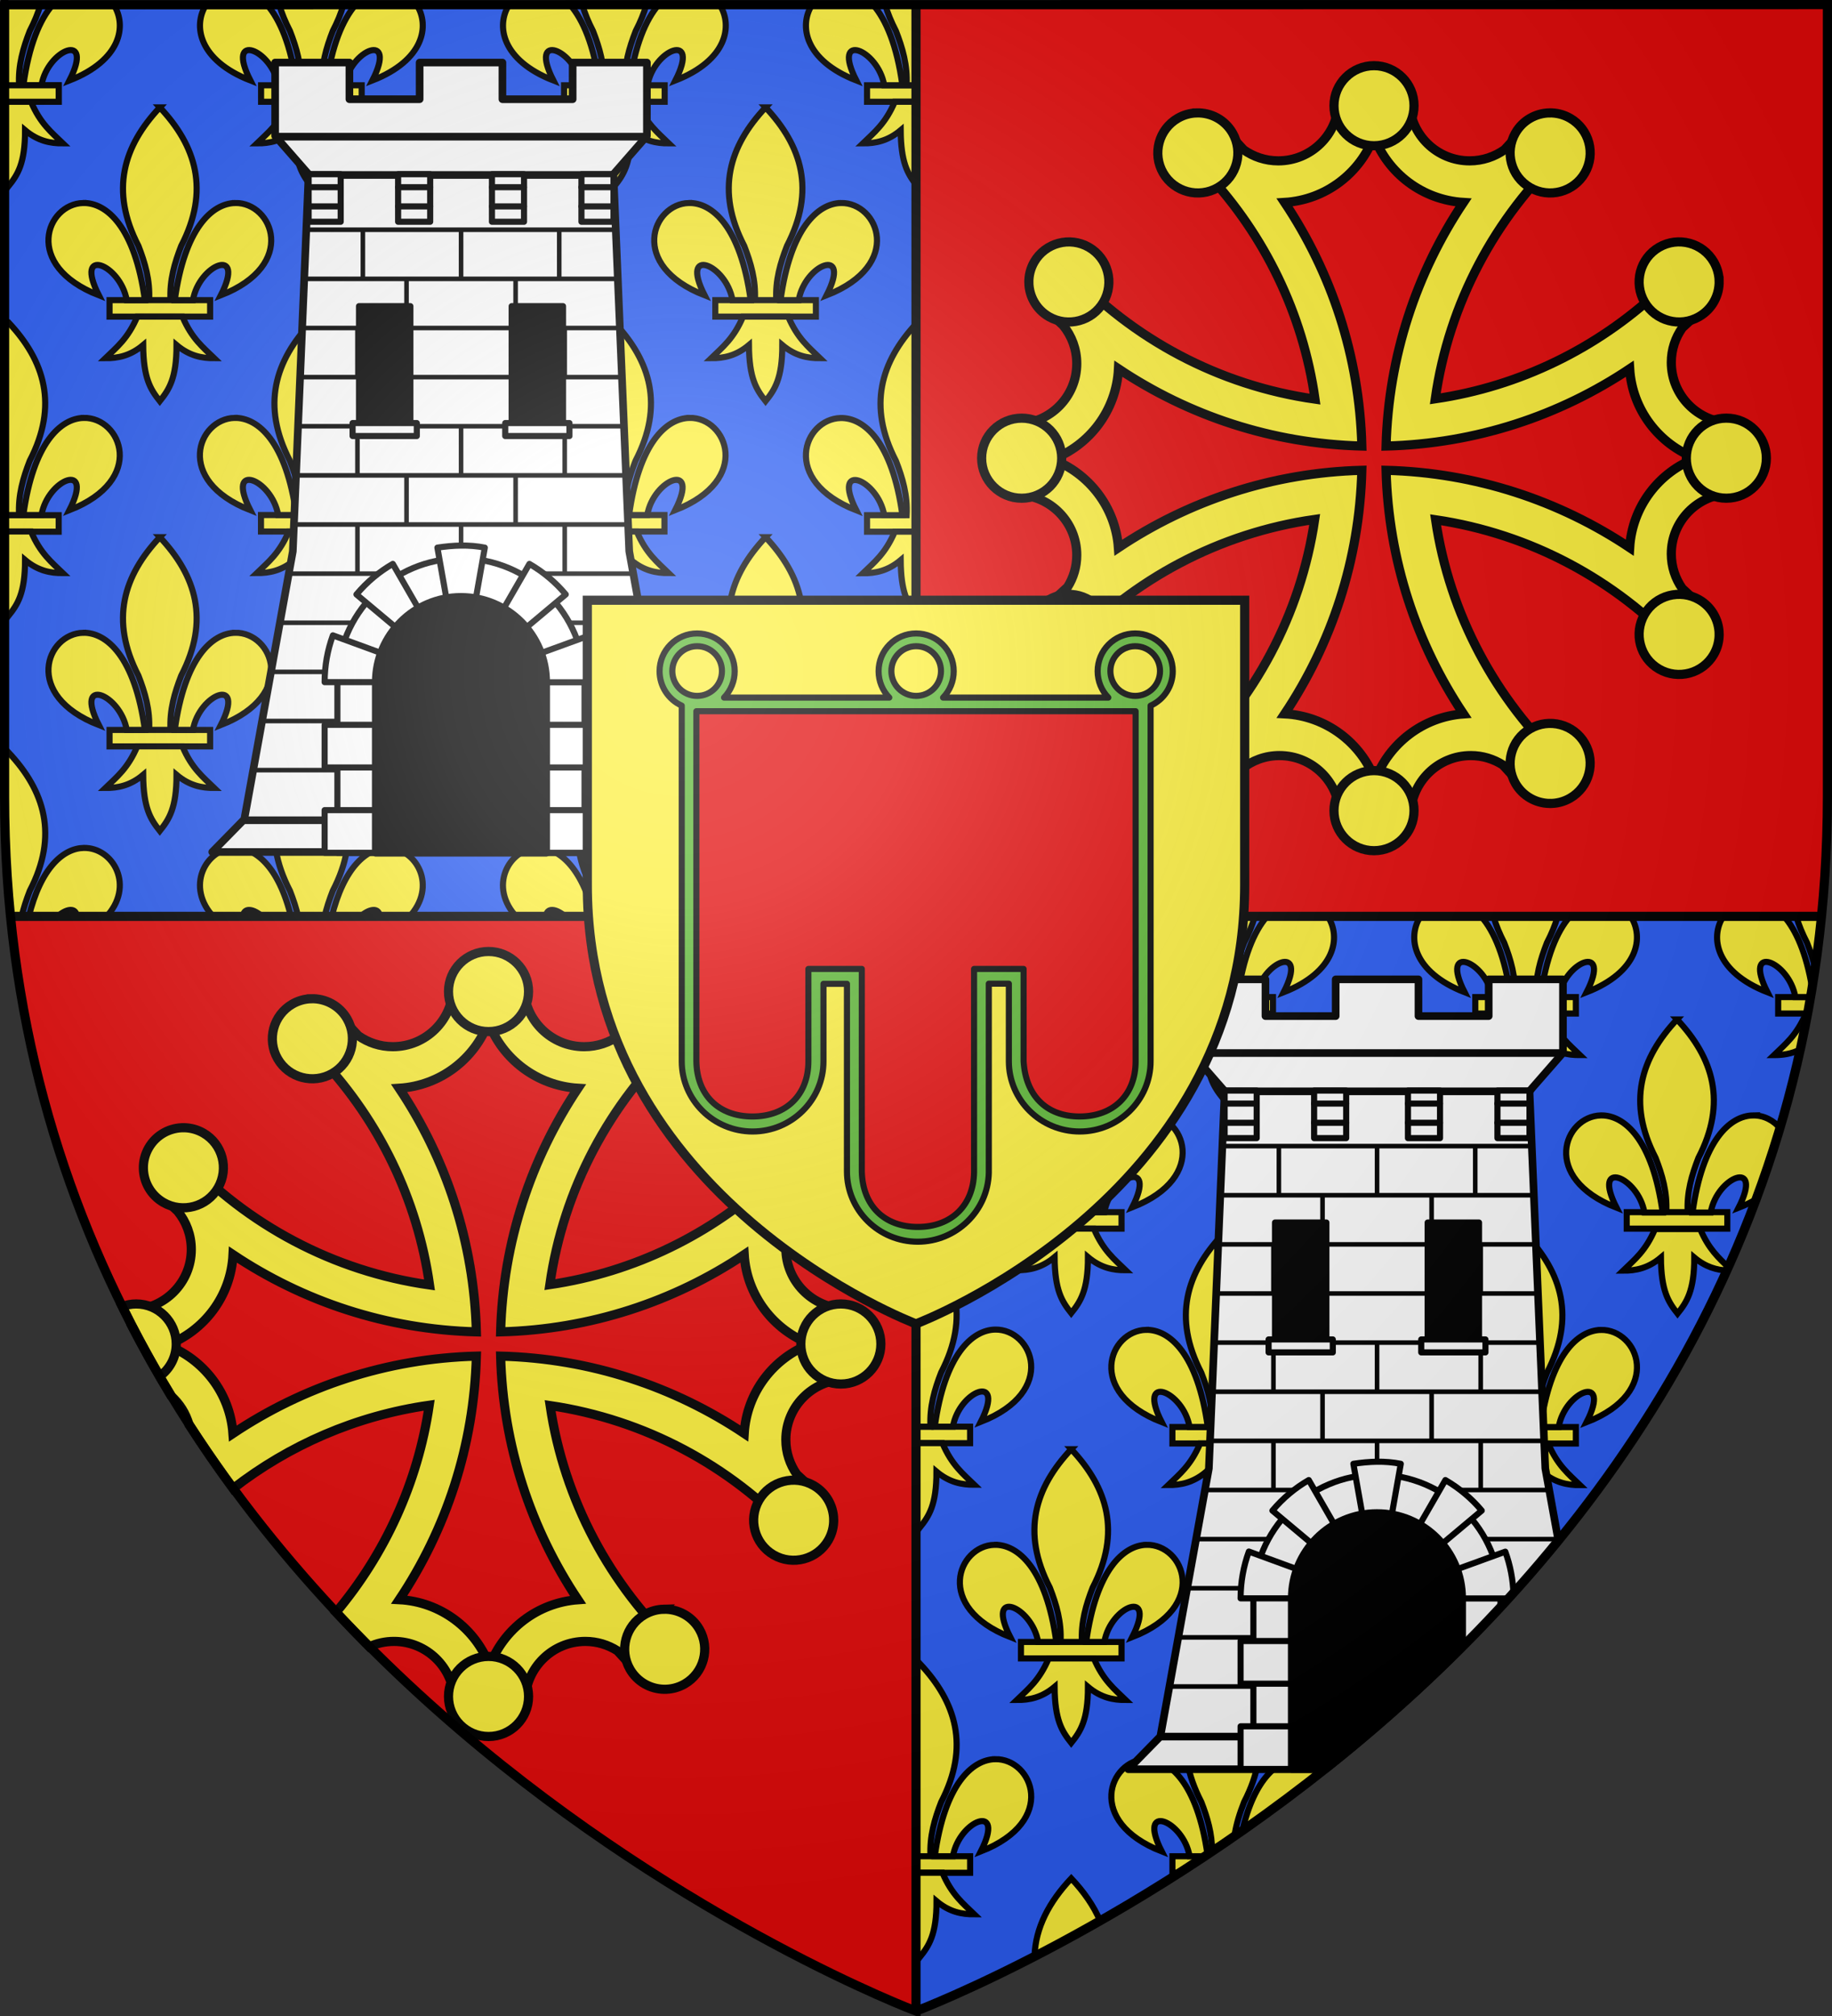 <svg height="660" width="600" xmlns="http://www.w3.org/2000/svg" xmlns:xlink="http://www.w3.org/1999/xlink"><rect width="100%" height="100%" fill="#333333" stroke="none"/><radialGradient id="a" cx="221.445" cy="226.331" gradientTransform="matrix(1.353 0 0 1.349 -77.629 -85.747)" gradientUnits="userSpaceOnUse" r="300"><stop offset="0" stop-color="#fff" stop-opacity=".314"/><stop offset=".19" stop-color="#fff" stop-opacity=".251"/><stop offset=".6" stop-color="#6b6b6b" stop-opacity=".125"/><stop offset="1" stop-opacity=".125"/></radialGradient><path d="m300 300.136 0 358.364s-270.993-101.918-296.563-358.364z" fill="#e20909" fill-rule="evenodd"/><path d="m598.5 1.5v259.246c0 13.518-.669 26.64-1.937 39.39h-296.563v-298.636z" fill="#e20909" fill-rule="evenodd"/><path d="m449.987 32.737c-3.914 0-7.758.218-11.574.593-.237 10.707-9.008 19.333-19.771 19.333-4.215-0-8.112-1.353-11.316-3.609-1.819-2.023-3.694-4.003-5.619-5.929-4.522 2.048-8.9 4.376-13.095 6.96 1.494 1.396 2.953 2.82 4.382 4.279.771.922 1.61 1.77 2.475 2.604.056.054.098.127.155.18 18.461 19.926 31.062 45.327 35.057 73.518-31.621-4.479-59.752-19.789-80.554-42.044-2.582 4.191-4.938 8.551-6.986 13.069 1.65 1.649 3.331 3.273 5.052 4.846 2.785 3.407 4.459 7.767 4.46 12.502-0 10.781-8.654 19.537-19.384 19.746-.351 3.69-.516 7.432-.516 11.213 0 4.037.194 8.029.593 11.961 10.695.25 19.307 9.017 19.307 19.772-0 3.846-1.108 7.434-3.016 10.466-2.222 1.979-4.388 4.011-6.496 6.109 2.118 4.674 4.554 9.184 7.243 13.508 20.756-22.084 48.741-37.281 80.193-41.76-4.611 31.339-19.86 59.215-41.965 79.86 4.201 2.588 8.591 4.909 13.121 6.96 1.681-1.673 3.325-3.376 4.923-5.13 3.392-2.736 7.684-4.382 12.373-4.382 10.772 0 19.523 8.64 19.745 19.359 3.698.352 7.423.541 11.213.541 4.037 0 8.029-.22 11.961-.619 0-0.0.026 0.0.026 0 .264-10.682 9-19.282 19.745-19.282 3.86 0 7.452 1.147 10.491 3.068 1.967 2.208 3.996 4.356 6.083 6.444 4.682-2.121 9.203-4.55 13.533-7.244-21.914-20.596-37.048-48.32-41.656-79.473 31.144 4.611 58.881 19.723 79.471 41.631 2.69-4.328 5.1-8.855 7.218-13.533-1.916-1.918-3.885-3.779-5.903-5.594-2.249-3.209-3.583-7.109-3.583-11.316 0-10.754 8.612-19.496 19.307-19.746.375-3.816.567-7.686.567-11.6 0-3.905-.194-7.767-.567-11.574-10.695-.25-19.307-9.017-19.307-19.772 0-4.228 1.34-8.133 3.609-11.342 2.005-1.804 3.972-3.662 5.877-5.568-2.051-4.53-4.372-8.92-6.96-13.121-1.457 1.563-2.955 3.096-4.485 4.588-.906.774-1.785 1.584-2.604 2.449-19.738 18.27-44.871 30.798-72.743 34.903 4.482-31.452 19.694-59.446 41.785-80.195-4.329-2.694-8.852-5.122-13.533-7.244-1.905 1.911-3.761 3.871-5.568 5.877-3.226 2.289-7.171 3.66-11.419 3.66-10.763-0-19.509-8.626-19.745-19.333-3.816-.375-7.686-.593-11.6-.593zm0 11.884c4.525 12.087 15.853 20.836 29.309 21.653-15.335 22.946-24.577 50.29-25.339 79.756 29.464-.757 56.838-9.963 79.78-25.288.833 13.435 9.608 24.729 21.679 29.258-12.083 4.523-20.856 15.834-21.679 29.284-22.943-15.325-50.316-24.556-79.78-25.314.762 29.459 10.011 56.814 25.339 79.756-13.286.957-24.431 9.709-28.922 21.679-4.562-12.187-16.017-21.013-29.618-21.705 15.308-22.935 24.5-50.282 25.262-79.731-29.459.762-56.788 10.011-79.729 25.34-.957-13.287-9.709-24.431-21.679-28.923 12.192-4.564 21.02-16.035 21.704-29.644 22.935 15.316 50.257 24.526 79.703 25.288-.762-29.468-9.96-56.811-25.287-79.756 13.441-.827 24.727-9.578 29.257-21.653z" fill="#fcef3c" fill-rule="evenodd" stroke="#000" stroke-width="3"/><path id="b" d="m450 21.5c-7.236 0-13.109 5.873-13.109 13.109 0 7.237 5.873 13.109 13.109 13.109s13.109-5.873 13.109-13.109c0-7.237-5.873-13.109-13.109-13.109zm-58.051 15.462c-2.113.055-4.239.622-6.198 1.752-6.267 3.618-8.421 11.645-4.802 17.912 3.618 6.267 11.645 8.405 17.912 4.786 6.267-3.618 8.421-11.629 4.802-17.896-2.488-4.309-7.065-6.675-11.714-6.555zm115.469 0c-4.427.1-8.707 2.442-11.081 6.555-3.618 6.267-1.464 14.277 4.802 17.896 6.267 3.618 14.294 1.481 17.912-4.786 3.618-6.267 1.464-14.294-4.802-17.912-2.154-1.244-4.512-1.805-6.83-1.752z" fill="#fcef3c" fill-rule="evenodd" stroke="#000" stroke-width="3"/><use height="660" transform="matrix(1 0 0 -1 -0 300)" width="600" xlink:href="#b"/><use height="660" transform="matrix(0 -1 1 0 300 600.004)" width="600" xlink:href="#b"/><use height="660" transform="matrix(0 1 -1 0 600 -300.004)" width="600" xlink:href="#b"/><g fill="#fcef3c" stroke="#000" stroke-width="3"><path d="m159.986 322.736c-3.914 0-7.757.219-11.572.594-.237 10.707-9.008 19.334-19.771 19.334-4.215-0-8.113-1.353-11.316-3.609-1.819-2.023-3.694-4.004-5.619-5.93-4.522 2.048-8.901 4.377-13.096 6.961 1.494 1.396 2.954 2.821 4.383 4.279.771.922 1.61 1.77 2.475 2.604.056.054.098.126.154.18 18.461 19.926 31.062 45.326 35.057 73.518-31.621-4.479-59.751-19.788-80.553-42.043-2.582 4.191-4.939 8.552-6.986 13.07 1.65 1.649 3.331 3.273 5.053 4.846 2.785 3.407 4.459 7.767 4.459 12.502-0 10.781-8.654 19.537-19.385 19.746-.152 1.597-.262 3.206-.346 4.822 4.14 8.03 8.52 15.82 13.1 23.379 2.78 2.481 4.852 5.728 5.885 9.414 4.636 7.195 9.452 14.168 14.416 20.922 18.289-14.192 40.26-23.853 64.254-27.27-3.766 25.594-14.629 48.877-30.525 67.799 3.593 3.843 7.217 7.604 10.869 11.264 2.473-1.123 5.215-1.754 8.109-1.754 10.772 0 19.522 8.64 19.744 19.359 3.698.352 7.423.541 11.213.541 4.037 0 8.029-.22 11.961-.619 0-0.0.025 0.0.025 0 .264-10.682 9.001-19.281 19.746-19.281 3.86 0 7.453 1.145 10.492 3.066 1.967 2.208 3.994 4.357 6.082 6.445 4.682-2.121 9.203-4.55 13.533-7.244-21.914-20.596-37.048-48.32-41.656-79.473 31.144 4.611 58.882 19.723 79.473 41.631 2.69-4.328 5.099-8.854 7.217-13.533-1.916-1.918-3.884-3.779-5.902-5.594-2.249-3.209-3.584-7.109-3.584-11.316 0-10.754 8.612-19.496 19.307-19.746.375-3.816.568-7.686.568-11.6 0-3.905-.195-7.767-.568-11.574-10.695-.25-19.307-9.017-19.307-19.771 0-4.228 1.34-8.132 3.609-11.342 2.005-1.804 3.972-3.662 5.877-5.568-2.051-4.53-4.371-8.92-6.959-13.121-1.457 1.563-2.956 3.095-4.486 4.588-.906.774-1.785 1.585-2.604 2.449-19.738 18.27-44.87 30.799-72.742 34.904 4.482-31.452 19.693-59.447 41.783-80.195-4.329-2.694-8.852-5.123-13.533-7.244-1.905 1.911-3.76 3.871-5.566 5.877-3.226 2.289-7.172 3.662-11.42 3.662-10.763-0-19.51-8.627-19.746-19.334-3.816-.375-7.686-.594-11.6-.594zm0 11.885c4.525 12.087 15.853 20.835 29.309 21.652-15.335 22.946-24.576 50.29-25.338 79.756 29.464-.757 56.836-9.962 79.779-25.287.833 13.435 9.609 24.729 21.68 29.258-12.083 4.523-20.857 15.834-21.68 29.283-22.943-15.325-50.315-24.555-79.779-25.312.762 29.459 10.01 56.814 25.338 79.756-13.286.957-24.431 9.709-28.922 21.68-4.562-12.187-16.016-21.013-29.617-21.705 15.308-22.935 24.5-50.282 25.262-79.73-29.459.762-56.787 10.009-79.729 25.338-.957-13.287-9.71-24.431-21.68-28.922 12.192-4.564 21.02-16.035 21.705-29.645 22.935 15.316 50.257 24.525 79.703 25.287-.762-29.468-9.96-56.811-25.287-79.756 13.441-.827 24.725-9.577 29.256-21.652z" fill-rule="evenodd"/><path d="m217.342 526.832c-2.114.056-4.245.625-6.203 1.756-6.267 3.618-8.419 11.627-4.801 17.895 2.374 4.113 6.653 6.455 11.08 6.555 2.319.052 4.676-.508 6.83-1.752 6.267-3.618 8.421-11.645 4.803-17.912-2.488-4.309-7.058-6.665-11.709-6.541zm-57.342 15.449c-7.236 0-13.109 5.873-13.109 13.109 0 7.237 5.873 13.109 13.109 13.109 7.236 0 13.109-5.873 13.109-13.109-0-7.237-5.873-13.109-13.109-13.109z" fill-rule="evenodd"/><path d="m60.424 369.197c-4.651-.119-9.221 2.244-11.709 6.553-1.244 2.154-1.806 4.513-1.754 6.832.1 4.427 2.442 8.706 6.555 11.08 6.267 3.618 14.278 1.464 17.896-4.803 3.618-6.267 1.48-14.294-4.787-17.912-1.958-1.131-4.087-1.696-6.201-1.75zm-15.814 57.693c-1.611 0-3.148.305-4.574.838 3.876 7.84 7.979 15.458 12.279 22.859 3.27-2.385 5.404-6.234 5.404-10.588 0-7.236-5.873-13.109-13.109-13.109z"/><path d="m159.999 311.501c-7.236 0-13.109 5.873-13.109 13.109s5.873 13.109 13.109 13.109 13.109-5.873 13.109-13.109-5.873-13.109-13.109-13.109zm-58.051 15.462c-2.113.054-4.239.622-6.198 1.752-6.267 3.618-8.421 11.645-4.802 17.912 3.618 6.267 11.645 8.405 17.912 4.786 6.267-3.618 8.421-11.629 4.802-17.896-2.488-4.309-7.065-6.675-11.714-6.555zm115.469 0c-4.427.1-8.707 2.442-11.081 6.555-3.618 6.267-1.464 14.277 4.802 17.896 6.267 3.618 14.294 1.481 17.912-4.786s1.464-14.294-4.802-17.912c-2.154-1.244-4.512-1.805-6.83-1.752z" fill-rule="evenodd"/><use height="660" transform="matrix(0 1 -1 0 309.999 -10.004)" width="600" xlink:href="#b"/></g><path d="m1.5 1.5v259.246c0 13.518.669 26.64 1.938 39.39h296.562v-298.636z" fill="#2b5df2" fill-rule="evenodd"/><g stroke-width="1.197" transform="matrix(.835 0 0 .836 -54.627 -180.976)"><path d="m1.5 1.555v31.68h17.715v-5.406h-12.969c-.348-6.527 1.343-12.234 3.496-17.76 1.522-2.936 2.675-5.762 3.496-8.514zm83.979 26.283v5.395h32.938v-5.395zm99.197 0v5.395h32.939v-5.395zm99.197 0v5.395h16.127v-5.395zm-282.373 140.648v5.406h17.715v-5.406z" fill="#fcef3c" stroke="#000" stroke-width="2" transform="matrix(1.198 0 0 1.197 65.422 216.556)"/><path d="m17.18 1.555c-4.137 4.823-7.729 13.15-9.525 26.273h5.924c2.031-11.823 17.457-17.837 9.158-1.566 16.974-6.63 18.814-17.964 14.535-24.707zm50.256 0c-4.282 6.742-2.444 18.075 14.535 24.707-8.299-16.271 7.102-10.257 9.133 1.566h5.949c-1.798-13.139-5.406-21.453-9.551-26.273zm24.006 0c.821 2.752 1.974 5.578 3.496 8.514 2.153 5.526 3.846 11.233 3.498 17.76h7.02c-.348-6.527 1.343-12.234 3.496-17.76 1.522-2.936 2.676-5.762 3.496-8.514zm24.92 0c-4.137 4.823-7.727 13.15-9.523 26.273h5.949c2.031-11.823 17.432-17.837 9.133-1.566 16.974-6.63 18.812-17.964 14.533-24.707zm50.283 0c-4.282 6.742-2.446 18.075 14.533 24.707-8.299-16.271 7.077-10.257 9.107 1.566h5.975c-1.798-13.139-5.404-21.453-9.549-26.273zm24.006 0c.821 2.752 1.974 5.578 3.496 8.514 2.153 5.526 3.846 11.233 3.498 17.76h6.992c-.348-6.527 1.343-12.234 3.496-17.76 1.522-2.936 2.675-5.762 3.496-8.514zm24.92 0c-4.137 4.823-7.729 13.15-9.525 26.273h5.951c2.031-11.823 17.432-17.837 9.133-1.566 16.974-6.63 18.812-17.964 14.533-24.707zm50.256 0c-4.282 6.742-2.444 18.075 14.535 24.707-8.299-16.271 7.102-10.257 9.133 1.566h5.949c-1.797-13.127-5.385-21.451-9.525-26.273zm24.006 0c.82 2.752 1.976 5.578 3.498 8.514 2.153 5.526 3.844 11.233 3.496 17.76h3.174v-26.273zm-195.281 31.672c-3.039 7.181-6.795 10.089-10.441 13.617 4.088.019 8.161-.767 12.383-4.312.072 10.938 2.399 14.49 5.443 18.354 3.001-3.748 5.489-7.403 5.477-18.354 4.222 3.545 8.287 4.331 12.375 4.312-3.646-3.528-7.393-6.438-10.432-13.617zm99.199 0c-3.039 7.181-6.797 10.089-10.443 13.617 4.088.019 8.162-.767 12.385-4.312.072 10.938 2.399 14.49 5.443 18.354 3.001-3.748 5.487-7.403 5.475-18.354 4.222 3.545 8.286 4.331 12.373 4.312-3.646-3.528-7.391-6.438-10.43-13.617zm99.197 0c-3.039 7.181-6.795 10.089-10.441 13.617 4.088.019 8.161-.767 12.383-4.312.069 10.528 2.235 14.212 5.111 17.918v-27.223zm-291.447.008v25.965c.405.567.811 1.135 1.25 1.691 3.001-3.748 5.466-7.409 5.453-18.359 4.222 3.545 8.307 4.327 12.395 4.309-3.646-3.528-7.399-6.426-10.438-13.605z" fill="#fcef3c" stroke="#000" stroke-width="2" transform="matrix(1.198 0 0 1.197 65.422 216.556)"/><g id="c" stroke-width="1.197"><path d="m108.39 334.017v6.455h39.447v-6.455zm19.719-75.478c-14.21 15.086-19.679 32.462-8.387 54.227 2.579 6.612 4.611 13.44 4.193 21.25h8.387c-.417-7.81 1.616-14.638 4.195-21.25 11.292-21.765 5.821-39.141-8.389-54.227z" fill="#fcef3c" stroke="#000" stroke-width="2.394"/><path d="m98.001 295.978c-14.329.344-23.883 24.407 6.189 36.143-9.939-19.47 8.498-12.253 10.93 1.895h7.129c-3.936-28.736-15.068-38.257-24.248-38.037zm59.668 0c-9.07.17-19.832 9.876-23.689 38.037h7.117c2.432-14.148 20.881-21.364 10.941-1.895 30.458-11.886 20.262-36.417 5.631-36.143zm-38.414 44.488c-3.639 8.592-8.137 12.071-12.504 16.293 4.895.022 9.773-.918 14.83-5.16.086 13.089 2.874 17.338 6.52 21.961 3.594-4.485 6.574-8.858 6.559-21.961 5.057 4.242 9.923 5.183 14.818 5.16-4.367-4.222-8.855-7.702-12.494-16.293z" fill="#fcef3c" stroke="#000" stroke-width="2.394"/></g><path d="m68.714 342.699c-.518.55-1.005 1.1-1.5 1.656v73.812h5.688c-.417-7.81 1.609-14.638 4.188-21.25 11.292-21.765 5.835-39.133-8.375-54.219z" fill="#fcef3c" stroke="#000" stroke-width="2.394"/><path d="m98.269 380.128c-9.07.17-19.83 9.876-23.688 38.037h7.115c2.432-14.148 20.882-21.364 10.943-1.895 30.458-11.886 20.26-36.417 5.629-36.143zm-31.055 44.477v31.094c.485.679.974 1.333 1.5 2 3.594-4.485 6.546-8.834 6.531-21.938 5.057 4.242 9.949 5.179 14.844 5.156-4.367-4.222-8.861-7.722-12.5-16.312z" fill="#fcef3c" stroke="#000" stroke-width="2.394"/><use id="d" height="100%" stroke-width="1.197" transform="translate(118.801)" width="100%" xlink:href="#c"/><use height="100%" stroke-width="1.197" transform="translate(118.799)" width="100%" xlink:href="#d"/><g id="e" stroke-width="1.197" transform="translate(59.4 84.15)"><path d="m108.39 334.017v6.455h39.447v-6.455zm19.719-75.478c-14.21 15.086-19.679 32.462-8.387 54.227 2.579 6.612 4.611 13.44 4.193 21.25h8.387c-.417-7.81 1.616-14.638 4.195-21.25 11.292-21.765 5.821-39.141-8.389-54.227z" fill="#fcef3c" stroke="#000" stroke-width="2.394"/><path d="m98.001 295.978c-14.329.344-23.883 24.407 6.189 36.143-9.939-19.47 8.498-12.253 10.93 1.895h7.129c-3.936-28.736-15.068-38.257-24.248-38.037zm59.668 0c-9.07.17-19.832 9.876-23.689 38.037h7.117c2.432-14.148 20.881-21.364 10.941-1.895 30.458-11.886 20.262-36.417 5.631-36.143zm-38.414 44.488c-3.639 8.592-8.137 12.071-12.504 16.293 4.895.022 9.773-.918 14.83-5.16.086 13.089 2.874 17.338 6.52 21.961 3.594-4.485 6.574-8.858 6.559-21.961 5.057 4.242 9.923 5.183 14.818 5.16-4.367-4.222-8.855-7.702-12.494-16.293z" fill="#fcef3c" stroke="#000" stroke-width="2.394"/></g><use height="100%" stroke-width="1.197" transform="translate(118.801 -.002)" width="100%" xlink:href="#e"/><g fill="#fcef3c" stroke="#000" stroke-width="2" transform="matrix(1.198 0 0 1.197 65.422 216.556)"><path d="m300 105.789c-11.603 12.52-15.999 26.929-6.664 44.938 2.153 5.526 3.85 11.233 3.502 17.76h-12.965v5.395h16.127z"/><path d="m275.199 136.697c-11.965.287-19.942 20.398 5.168 30.205-8.299-16.271 7.097-10.241 9.127 1.582h5.953c-3.287-24.015-12.583-31.971-20.248-31.787zm17.746 37.18c-3.039 7.181-6.793 10.087-10.439 13.615 4.088.019 8.161-.767 12.383-4.312.069 10.528 2.235 14.212 5.111 17.918v-27.221z"/></g><g id="f" stroke-width="1.197" transform="translate(237.6 168.299)"><path d="m108.39 334.017v6.455h39.447v-6.455zm19.719-75.478c-14.21 15.086-19.679 32.462-8.387 54.227 2.579 6.612 4.611 13.44 4.193 21.25h8.387c-.417-7.81 1.616-14.638 4.195-21.25 11.292-21.765 5.821-39.141-8.389-54.227z" fill="#fcef3c" stroke="#000" stroke-width="2.394"/><path d="m98.001 295.978c-14.329.344-23.883 24.407 6.189 36.143-9.939-19.47 8.498-12.253 10.93 1.895h7.129c-3.936-28.736-15.068-38.257-24.248-38.037zm59.668 0c-9.07.17-19.832 9.876-23.689 38.037h7.117c2.432-14.148 20.881-21.364 10.941-1.895 30.458-11.886 20.262-36.417 5.631-36.143zm-38.414 44.488c-3.639 8.592-8.137 12.071-12.504 16.293 4.895.022 9.773-.918 14.83-5.16.086 13.089 2.874 17.338 6.52 21.961 3.594-4.485 6.574-8.858 6.559-21.961 5.057 4.242 9.923 5.183 14.818 5.16-4.367-4.222-8.855-7.702-12.494-16.293z" fill="#fcef3c" stroke="#000" stroke-width="2.394"/></g><use id="g" height="100%" stroke-width="1.197" transform="translate(-118.799)" width="100%" xlink:href="#f"/><use height="100%" stroke-width="1.197" transform="translate(-118.801)" width="100%" xlink:href="#g"/><g fill="#fcef3c" stroke="#000" stroke-width="2"><g transform="matrix(1.198 0 0 1.197 65.422 216.556)"><path d="m101.943 246.059c-11.865 12.607-16.433 27.13-7.004 45.318 1.108 2.842 2.089 5.735 2.738 8.76h8.531c.65-3.025 1.631-5.918 2.738-8.76 9.429-18.189 4.861-32.711-7.004-45.318z"/><path d="m76.803 277.348c-9.406.226-16.337 12.698-6.678 22.789h9.42c-.009-3.627 3.534-3.05 6.74 0h9.076c-4.136-17.025-11.949-22.948-18.559-22.789zm49.824 0c-6.509.122-14.052 6.162-18.092 22.789h9.068c3.208-3.05 6.753-3.627 6.746 0h9.416c9.815-10.255 2.498-22.97-7.139-22.789z"/></g><g transform="matrix(1.198 0 0 1.197 65.422 216.556)"><path d="m201.143 246.057c-11.865 12.607-16.433 27.13-7.004 45.318 1.108 2.843 2.089 5.736 2.738 8.762h8.531c.65-3.026 1.63-5.919 2.738-8.762 9.429-18.189 4.861-32.711-7.004-45.318z"/><path d="m176.002 277.346c-9.406.226-16.337 12.7-6.678 22.791h9.42c-.01-3.63 3.535-3.053 6.742 0h9.074c-4.136-17.026-11.948-22.95-18.559-22.791zm49.822 0c-6.509.122-14.053 6.162-18.092 22.791h9.068c3.209-3.053 6.756-3.63 6.748 0h9.414c9.817-10.255 2.499-22.972-7.139-22.791z"/></g><g transform="matrix(1.198 0 0 1.197 65.422 216.556)"><path d="m300 246.436c-11.603 12.52-15.999 26.931-6.664 44.939 1.108 2.843 2.089 5.736 2.738 8.762h3.926z"/><path d="m275.199 277.346c-9.406.226-16.337 12.7-6.678 22.791h9.418c-.01-3.63 3.537-3.053 6.744 0h9.074c-4.136-17.026-11.948-22.95-18.559-22.791z"/></g><g transform="matrix(1.198 0 0 1.197 65.422 216.556)"><path d="m2.75 246.049c-.434.461-.836.93-1.25 1.396v13.301c0 13.518.669 26.641 1.938 39.391h3.578c.65-3.028 1.631-5.924 2.74-8.77 9.429-18.189 4.86-32.711-7.006-45.318z"/><path d="m27.434 277.338c-6.51.122-14.055 6.164-18.094 22.799h9.063c3.213-3.062 6.769-3.641 6.756 0h9.404c9.829-10.257 2.511-22.98-7.129-22.799z"/><path d="m1.5 27.84v5.395h17.715v-5.395z"/></g></g></g><path d="m300 300.136v358.364s271.164-102.987 296.563-358.364z" fill="#2b5df2" fill-rule="evenodd"/><path d="m300 300.137v31.68h17.715v-5.406h-12.969c-.348-6.527 1.343-12.234 3.496-17.76 1.522-2.936 2.675-5.762 3.496-8.514zm83.979 26.283v5.395h32.938v-5.395zm99.197 0v5.395h32.939v-5.395zm99.197 0v5.395h9.635c.334-1.789.655-3.589.965-5.395zm-282.373 140.648v5.406h17.715v-5.406z" fill="#fcef3c" stroke="#000" stroke-width="2"/><path d="m315.68 300.137c-4.137 4.823-7.729 13.15-9.525 26.273h5.924c2.031-11.823 17.457-17.837 9.158-1.566 16.974-6.63 18.814-17.964 14.535-24.707zm50.256 0c-4.282 6.742-2.444 18.075 14.535 24.707-8.299-16.271 7.102-10.257 9.133 1.566h5.949c-1.798-13.139-5.406-21.453-9.551-26.273zm24.006 0c.821 2.752 1.974 5.578 3.496 8.514 2.153 5.526 3.846 11.233 3.498 17.76h7.02c-.348-6.527 1.343-12.234 3.496-17.76 1.522-2.936 2.676-5.762 3.496-8.514zm24.92 0c-4.137 4.823-7.727 13.15-9.523 26.273h5.949c2.031-11.823 17.432-17.837 9.133-1.566 16.974-6.63 18.812-17.964 14.533-24.707zm50.283 0c-4.282 6.742-2.446 18.075 14.533 24.707-8.299-16.271 7.077-10.257 9.107 1.566h5.975c-1.798-13.139-5.404-21.453-9.549-26.273zm24.006 0c.821 2.752 1.974 5.578 3.496 8.514 2.153 5.526 3.846 11.233 3.498 17.76h6.992c-.348-6.527 1.343-12.234 3.496-17.76 1.522-2.936 2.675-5.762 3.496-8.514zm24.92 0c-4.137 4.823-7.729 13.15-9.525 26.273h5.951c2.031-11.823 17.432-17.837 9.133-1.566 16.974-6.63 18.812-17.964 14.533-24.707zm50.256 0c-4.282 6.742-2.444 18.075 14.535 24.707-8.299-16.271 7.102-10.257 9.133 1.566h4.98c.172-1.0.344-2.0.508-3.006-1.908-11.402-5.251-18.825-9.064-23.268zm24.006 0c.82 2.752 1.976 5.578 3.498 8.514 1.055 2.708 1.995 5.461 2.643 8.332.807-5.541 1.502-11.153 2.072-16.846zm-195.281 31.672c-3.039 7.181-6.795 10.089-10.441 13.617 4.088.019 8.161-.767 12.383-4.312.072 10.938 2.399 14.49 5.443 18.354 3.001-3.748 5.489-7.403 5.477-18.354 4.222 3.545 8.287 4.331 12.375 4.312-3.646-3.528-7.393-6.438-10.432-13.617zm99.199 0c-3.039 7.181-6.797 10.089-10.443 13.617 4.088.019 8.162-.767 12.385-4.312.072 10.938 2.399 14.49 5.443 18.354 3.001-3.748 5.487-7.403 5.475-18.354 4.222 3.545 8.286 4.331 12.373 4.312-3.646-3.528-7.391-6.438-10.43-13.617zm99.197 0c-3.039 7.181-6.795 10.089-10.441 13.617 2.856.013 5.706-.391 8.604-1.83.858-3.888 1.659-7.818 2.4-11.787zm-291.447.008v25.965c.405.567.811 1.135 1.25 1.691 3.001-3.748 5.466-7.409 5.453-18.359 4.222 3.545 8.307 4.327 12.395 4.309-3.646-3.528-7.399-6.426-10.438-13.605z" fill="#fcef3c" stroke="#000" stroke-width="2"/><g fill="#fcef3c" stroke="#000" stroke-width="2.394" transform="matrix(.835 0 0 .836 243.873 117.606)"><path d="m108.39 334.017v6.455h39.447v-6.455zm19.719-75.478c-14.21 15.086-19.679 32.462-8.387 54.227 2.579 6.612 4.611 13.44 4.193 21.25h8.387c-.417-7.81 1.616-14.638 4.195-21.25 11.292-21.765 5.821-39.141-8.389-54.227z"/><path d="m98.001 295.978c-14.329.344-23.883 24.407 6.189 36.143-9.939-19.47 8.498-12.253 10.93 1.895h7.129c-3.936-28.736-15.068-38.257-24.248-38.037zm59.668 0c-9.07.17-19.832 9.876-23.689 38.037h7.117c2.432-14.148 20.881-21.364 10.941-1.895 30.458-11.886 20.262-36.417 5.631-36.143zm-38.414 44.488c-3.639 8.592-8.137 12.071-12.504 16.293 4.895.022 9.773-.918 14.83-5.16.086 13.089 2.874 17.338 6.52 21.961 3.594-4.485 6.574-8.858 6.559-21.961 5.057 4.242 9.923 5.183 14.818 5.16-4.367-4.222-8.855-7.702-12.494-16.293z"/></g><path d="m301.249 404c-.433.46-.839.919-1.252 1.384v61.685h4.749c-.348-6.527 1.343-12.233 3.497-17.759 9.429-18.189 4.872-32.704-6.993-45.311z" fill="#fcef3c" stroke="#000" stroke-width="2"/><path d="m325.927 435.28c-7.573.142-16.558 8.253-19.779 31.788h5.941c2.031-11.823 17.437-17.854 9.138-1.583 25.432-9.933 16.917-30.433 4.7-30.204zm-25.931 37.169v25.985c.405.567.813 1.114 1.252 1.671 3.001-3.748 5.466-7.383 5.454-18.333 4.222 3.545 8.307 4.328 12.395 4.309-3.646-3.528-7.399-6.453-10.438-13.632z" fill="#fcef3c" stroke="#000" stroke-width="2"/><use height="100%" stroke-width="1.197" transform="matrix(.835 0 0 .836 343.071 117.606)" width="100%" xlink:href="#c"/><g fill="#fcef3c" stroke="#000" stroke-width="1.197" transform="matrix(.835 0 0 .836 442.269 117.606)"><path d="m108.39 334.017v6.455h39.447v-6.455zm19.719-75.478c-14.21 15.086-19.679 32.462-8.387 54.227 2.579 6.612 4.611 13.44 4.193 21.25h8.387c-.417-7.81 1.616-14.638 4.195-21.25 11.292-21.765 5.821-39.141-8.389-54.227z" stroke-width="2.394"/><path d="m524.1 364.955c-11.965.287-19.942 20.398 5.168 30.205-8.299-16.271 7.097-10.241 9.127 1.582h5.953c-3.287-24.015-12.583-31.971-20.248-31.787zm49.822 0c-7.573.142-16.558 8.253-19.779 31.787h5.941c2.031-11.823 17.436-17.853 9.137-1.582 2.295-.897 4.306-1.882 6.07-2.928 2.77-7.462 5.326-15.1 7.654-22.912-2.183-2.709-5.44-4.432-9.023-4.365zm-32.074 37.18c-3.039 7.181-6.795 10.087-10.441 13.615 4.088.019 8.161-.767 12.383-4.312.072 10.938 2.399 14.49 5.443 18.354 3.001-3.748 5.489-7.403 5.477-18.354 3.724 3.127 7.325 4.104 10.928 4.279.141-.313.285-.624.426-.938-3.318-3.134-6.656-6.133-9.412-12.645z" stroke-width="2" transform="matrix(1.198 0 0 1.197 -529.662 -140.727)"/></g><g fill="#fcef3c" stroke="#000" stroke-width="2.394" transform="matrix(.835 0 0 .836 293.472 187.93)"><path d="m108.39 334.017v6.455h39.447v-6.455zm19.719-75.478c-14.21 15.086-19.679 32.462-8.387 54.227 2.579 6.612 4.611 13.44 4.193 21.25h8.387c-.417-7.81 1.616-14.638 4.195-21.25 11.292-21.765 5.821-39.141-8.389-54.227z"/><path d="m98.001 295.978c-14.329.344-23.883 24.407 6.189 36.143-9.939-19.47 8.498-12.253 10.93 1.895h7.129c-3.936-28.736-15.068-38.257-24.248-38.037zm59.668 0c-9.07.17-19.832 9.876-23.689 38.037h7.117c2.432-14.148 20.881-21.364 10.941-1.895 30.458-11.886 20.262-36.417 5.631-36.143zm-38.414 44.488c-3.639 8.592-8.137 12.071-12.504 16.293 4.895.022 9.773-.918 14.83-5.16.086 13.089 2.874 17.338 6.52 21.961 3.594-4.485 6.574-8.858 6.559-21.961 5.057 4.242 9.923 5.183 14.818 5.16-4.367-4.222-8.855-7.702-12.494-16.293z"/></g><use height="100%" stroke-width="1.197" transform="matrix(.835 0 0 .836 343.071 117.604)" width="100%" xlink:href="#e"/><g fill="#fcef3c" stroke="#000" stroke-width="1.197" transform="matrix(.835 0 0 .836 343.071 258.253)"><path d="m108.39 334.017v6.455h39.447v-6.455zm19.719-75.478c-14.21 15.086-19.679 32.462-8.387 54.227 2.579 6.612 4.611 13.44 4.193 21.25h8.387c-.417-7.81 1.616-14.638 4.195-21.25 11.292-21.765 5.821-39.141-8.389-54.227z" stroke-width="2.394"/><path d="m424.902 505.604c-11.965.287-19.942 20.396 5.168 30.203-8.299-16.271 7.097-10.239 9.127 1.584h5.953c-3.287-24.015-12.583-31.971-20.248-31.787zm49.822 0c-7.573.142-16.558 8.253-19.779 31.787h5.941c2.031-11.823 17.436-17.855 9.137-1.584 25.432-9.933 16.918-30.432 4.701-30.203zm-32.074 37.178c-3.039 7.181-6.795 10.089-10.441 13.617 4.088.019 8.161-.767 12.383-4.312.055 8.329 1.421 12.369 3.412 15.531 2.165-1.838 4.33-3.711 6.494-5.609.639-2.491 1.019-5.645 1.014-9.922 2.097 1.761 4.156 2.838 6.197 3.477.906-.825 1.812-1.652 2.717-2.488-2.483-2.48-4.894-5.382-6.973-10.293z" stroke-width="2" transform="matrix(1.198 0 0 1.197 -410.864 -309.025)"/></g><use height="100%" stroke-width="1.197" transform="matrix(.835 0 0 .836 144.674 117.606)" width="100%" xlink:href="#g"/><g stroke="#000"><path d="m1.5 27.84v5.395h17.715v-5.395z" fill="#fcef3c" stroke-width="2" transform="matrix(1 0 0 1 298.5 298.582)"/><g fill="#fcef3c" stroke-width="2" transform="matrix(1 0 0 1 -0 0)"><path d="m301.25 544.631c-.434.461-.836.93-1.25 1.396v61.68h4.752c-.348-6.527 1.348-12.234 3.502-17.76 9.429-18.189 4.861-32.709-7.004-45.316zm-1.25 63.078v5.395h17.723v-5.395z"/><path d="m325.934 575.92c-7.573.142-16.56 8.253-19.781 31.787h5.943c2.031-11.823 17.434-17.855 9.135-1.584 25.432-9.933 16.92-30.432 4.703-30.203zm-25.934 37.178v26.002c.399.558.812 1.106 1.244 1.654 3.001-3.748 5.489-7.401 5.477-18.352 4.222 3.545 8.286 4.331 12.373 4.312-3.646-3.528-7.395-6.438-10.434-13.617z"/></g><g fill="#fcef3c" stroke-width="2" transform="matrix(1 0 0 1 0 0)"><path d="m400.449 544.631c-11.865 12.607-16.433 27.128-7.004 45.316 1.976 5.069 3.547 10.3 3.527 16.168 2.416-1.62 4.852-3.281 7.307-4.98.578-3.921 1.774-7.595 3.174-11.188 9.429-18.189 4.861-32.709-7.004-45.316zm-16.465 63.078v5.395h2.326c2.734-1.749 5.492-3.538 8.291-5.395z"/><path d="m375.309 575.92c-11.965.287-19.942 20.396 5.168 30.203-8.299-16.271 7.097-10.239 9.127 1.584h5c.285-.189.576-.388.861-.578-3.359-23.548-12.555-31.392-20.156-31.209zm49.822 0c-6.592.124-14.251 6.296-18.25 23.412 8.702-6.096 17.611-12.702 26.6-19.814-2.154-2.261-5.118-3.658-8.35-3.598z"/></g><path d="m350.85 614.955c-7.221 7.672-11.73 16.056-12.035 25.541 6.56-3.382 13.76-7.263 21.465-11.656-2.08-4.907-5.314-9.512-9.43-13.885z" fill="#fcef3c" stroke-width="2" transform="matrix(1 0 0 1 -0 0)"/><g fill="#fff" stroke-width="2.156" transform="matrix(1.16 0 0 1.159 68.34 19.315)"><path d="m18.768 1v20.73l9.451 10.812-4.459 106.523-13.695 75.684-9.064 9.25h140.5l-9.064-9.25-13.695-75.684-4.459-106.523 9.449-10.812v-20.73h-20.967v10.365h-19.826v-10.365h-23.375v10.365h-19.826v-10.365z" stroke-linejoin="round" stroke-width="2.156" transform="translate(-0 0)"/><path d="m264.228 507.193h71.544m7.855-8.976h-87.256m-7.235 160.239h101.728" stroke-width="1.791" transform="matrix(1.203 0 0 1.205 -289.627 -578.408)"/><g stroke-linejoin="round"><path d="m44.836 47.383v13.877zm27.664 0v13.877zm27.664 0v13.877zm-43.033 13.877v13.877zm30.738 0v13.877zm-44.57 13.877v13.877zm58.402 0v13.877zm-44.57 13.875v13.877zm30.738 0v13.877zm-44.57 13.877v13.877zm29.201 0v13.877zm29.201 0v13.877zm-44.57 13.877v13.877zm30.738 0v13.877zm-44.57 13.877v13.877zm29.201 0v13.877zm29.201 0v13.877zm-73.147-83.26h87.49zm0 13.877h87.777zm0 13.877h88.258zm-1.537 13.877h90.369zm0 13.875h91.521zm0 13.877h92.002zm-1.537 13.877h93.826zm-1.535 13.877h96.512zm-1.537 13.877h101.025zm-3.074 13.875h106.498zm-3.074 13.877h112.066zm-1.537 13.877h116.195z" stroke-width="1.292" transform="matrix(1.002 0 0 1 -1.384 .847)"/><path d="m85.546 69.817h14.503v33.02h-14.503z" fill="#000" stroke-width="1.725"/><path d="m83.733 102.838h18.129v3.663h-18.129z" stroke-width="1.725"/><path d="m29.547 31.697v13.436h9.035v-13.436zm25.215 0v13.436h9.035v-13.436zm26.441 0v13.436h9.035v-13.436zm25.215 0v13.436h9.035v-13.436z" stroke-width="1.723" transform="matrix(1.002 0 0 1 -1.384 .847)"/><g transform="matrix(1.203 0 0 1.205 -289.627 -578.408)"><path d="m299.969 597.083c-16.008 0-29 12.992-29 29v40h9v-40c0-11.04 8.96-20 20-20 11.04 0 20 8.96 20 20v40h9v-40c0-16.008-12.992-29-29-29z" stroke-width="1.433"/><path d="m294.438 594.552 2.094 11.812c.205 1.155 2.311-.29 3.469-.27 1.158.021 3.266 1.448 3.468.301l2.094-11.844c-1.852-.37-3.707-.509-5.563-.486-1.855.023-3.711.208-5.562.486zm-10.469 3.812c-3.158 1.818-6.054 4.204-8.531 7.156l9.219 7.719c1.494-1.778 3.292-3.298 5.312-4.469zm32.062 0-6.031 10.438c2.019 1.175 3.822 2.687 5.312 4.469l9.25-7.75c-2.339-2.794-5.194-5.229-8.531-7.156zm-46.125 16.75c-1.25 3.423-1.938 7.115-1.938 10.969h12c0-2.408.438-4.705 1.219-6.844zm60.188.031-11.344 4.125c.774 2.13 1.219 4.417 1.219 6.812 0 .01 0.0.021 0 .031h12.062c.004-3.644-.619-7.348-1.938-10.969zm-62.125 20.938v10h12v-10zm52 0v10h12v-10zm-52 20v10h12v-10zm52 0v10h12v-10z" stroke-width="1.433"/><path d="m299.969 606.083c-11.04 0-20 8.96-20 20v40h40v-40c0-11.04-8.96-20-20-20z" fill="#000" stroke-width="1.791"/></g><path d="m29.535 35.373h9.035zm25.215 0h9.035zm26.441 0h9.035zm25.215 0h9.035zm-76.871 5.42h9.035zm25.215 0h9.035zm26.441 0h9.035zm25.215 0h9.035z" stroke-width="1.723" transform="matrix(1.002 0 0 1 -1.384 .847)"/><path d="m42.448 69.817h14.503v33.02h-14.503z" fill="#000" stroke-width="1.725"/><path d="m40.635 102.838h18.129v3.663h-18.129z" stroke-width="1.725"/></g></g><g fill="#fff" stroke-width="2.156" transform="matrix(1.16 0 0 1.159 368.34 319.315)"><path d="m390.113 320.475v24.033l10.965 12.535-5.174 123.494-15.889 87.74-10.516 10.723h64.639c25.86-20.527 52.331-45.302 76.266-74.672l-4.309-23.791-5.174-123.494 10.963-12.535v-24.033h-24.324v12.018h-23.002v-12.018h-27.117v12.018h-23.002v-12.018z" stroke-linejoin="round" stroke-width="2.5" transform="matrix(.862 0 0 .863 -317.496 -275.436)"/><path d="m264.228 507.193h71.544m7.855-8.976h-87.256m-7.235 160.239h47.205" stroke-width="1.791" transform="matrix(1.203 0 0 1.205 -289.627 -578.408)"/><g stroke-linejoin="round"><path d="m44.836 47.383v13.877zm27.664 0v13.877zm27.664 0v13.877zm-43.033 13.877v13.877zm30.738 0v13.877zm-44.57 13.877v13.877zm58.402 0v13.877zm-44.57 13.875v13.877zm30.738 0v13.877zm-44.57 13.877v13.877zm29.201 0v13.877zm29.201 0v13.877zm-44.57 13.877v13.877zm30.738 0v13.877zm-44.57 13.877v13.877zm29.201 0v13.877zm29.201 0v13.877zm-73.147-83.26h87.49zm0 13.877h87.777zm0 13.877h88.258zm-1.537 13.877h90.369zm0 13.875h91.521zm0 13.877h92.002zm-1.537 13.877h93.826zm-1.535 13.877h96.512zm-1.537 13.877h101.025zm-3.074 13.875h91.835zm-3.074 13.877h82.359zm-1.537 13.877h69.87z" stroke-width="1.292" transform="matrix(1.002 0 0 1 -1.384 .847)"/><path d="m85.546 69.817h14.503v33.02h-14.503z" fill="#000" stroke-width="1.725"/><path d="m83.733 102.838h18.129v3.663h-18.129z" stroke-width="1.725"/><path d="m29.547 31.697v13.436h9.035v-13.436zm25.215 0v13.436h9.035v-13.436zm26.441 0v13.436h9.035v-13.436zm25.215 0v13.436h9.035v-13.436z" stroke-width="1.723" transform="matrix(1.002 0 0 1 -1.384 .847)"/><g transform="matrix(.862 0 0 .863 -317.496 -275.436)"><path d="m450.955 482.57c-22.34 0-40.471 18.143-40.471 40.498v55.857h12.561v-55.857c0-15.417 12.503-27.93 27.91-27.93 15.407 0 27.912 12.513 27.912 27.93v16.109c4.222-4.227 8.417-8.56 12.559-13.031v-3.078c0-22.355-18.131-40.498-40.471-40.498z" stroke-width="2"/><path d="m450.998 478.355c-2.589.032-5.177.291-7.762.68l2.922 16.496c.286 1.614 3.226-.406 4.842-.377 1.616.029 4.557 2.021 4.84.42l2.922-16.539c-2.584-.516-5.174-.711-7.764-.68zm-22.371 6.004c-4.407 2.539-8.449 5.872-11.906 9.994l12.865 10.777c2.084-2.482 4.594-4.605 7.414-6.24zm44.744 0-8.416 14.576c2.817 1.641 5.334 3.752 7.414 6.24l12.908-10.822c-3.264-3.902-7.249-7.303-11.906-9.994zm-64.369 23.391c-1.745 4.779-2.705 9.937-2.705 15.318h16.748c0-3.363.609-6.572 1.699-9.559zm83.994.043-15.83 5.762c1.08 2.974 1.701 6.168 1.701 9.514 0 .015 0.0.028 0 .043h15.35c.485-.533.967-1.073 1.451-1.609-.161-4.567-1.026-9.184-2.672-13.709zm-86.699 29.24v13.963h16.748v-13.963zm0 27.928v13.965h16.748v-13.965z" stroke-width="2"/><path d="m450.955 495.139c-15.407 0-27.91 12.513-27.91 27.93v55.857h11.188c14.88-11.816 29.953-25.05 44.635-39.748v-16.109c0-15.417-12.505-27.93-27.912-27.93z" fill="#000" stroke-width="2.5"/></g><path d="m29.535 35.373h9.035zm25.215 0h9.035zm26.441 0h9.035zm25.215 0h9.035zm-76.871 5.42h9.035zm25.215 0h9.035zm26.441 0h9.035zm25.215 0h9.035z" stroke-width="1.723" transform="matrix(1.002 0 0 1 -1.384 .847)"/><path d="m42.448 69.817h14.503v33.02h-14.503z" fill="#000" stroke-width="1.725"/><path d="m40.635 102.838h18.129v3.663h-18.129z" stroke-width="1.725"/></g></g><path d="m3 300h592.713m-295.713 358.5v-657" fill="none" stroke-width="3"/><path d="m300 433.397s107.647-40.529 107.647-143.567v-93.33h-215.295v93.33c0 103.038 107.647 143.567 107.647 143.567z" fill="#fcef3c" stroke-miterlimit="10" stroke-width="3"/><g stroke-linecap="round" stroke-linejoin="round" stroke-width="5.169" transform="matrix(.386 0 0 .388 184.105 188.434)"><path d="m96.812 101.871h406.057v318.797c0 29.969-24.987 54.432-55.502 54.432-30.622 0-55.5-24.356-55.5-54.432v-77.834h-34.664v177.592c-.638 29.546-25.623 53.689-55.713 53.689-30.622 0-55.502-24.356-55.502-54.432v-176.852h-38.172v77.836c0 29.969-24.878 54.432-55.5 54.432-30.622 0-55.504-24.356-55.504-54.432z" fill="#e20909" stroke="none" transform="matrix(.941 0 0 .941 18.089 13.877)"/><path d="m102.498 36.125c-18.708.001-33.873 15.238-33.873 34.031.019 13.384 7.845 25.514 20 30.996v320.273c0 34.894 28.709 63.193 63.902 63.193s63.9-28.299 63.9-63.193v-69.789h21.16v169.045c0 34.894 28.709 63.193 63.902 63.193 34.556 0 63.262-27.765 64.006-62.127v-170.217h18.076v69.895c0 34.894 28.707 63.193 63.9 63.193 35.194 0 63.902-28.299 63.902-63.193v-320.258c12.16-5.485 19.987-17.622 20-31.012 0-18.794-15.166-34.031-33.875-34.031-18.709 0-33.875 15.237-33.875 34.031.013 8.872 3.474 17.387 9.646 23.732h-148.996c6.155-6.353 9.599-14.867 9.6-23.732 0-18.795-15.167-34.032-33.877-34.031-18.708.001-33.873 15.238-33.873 34.031.012 8.872 3.473 17.387 9.645 23.732h-148.994c6.155-6.353 9.599-14.867 9.6-23.732 0-18.795-15.167-34.032-33.877-34.031zm.002 11.502c12.36-.001 22.377 10.016 22.377 22.373 0 12.357-10.017 22.374-22.377 22.373-12.358-.001-22.377-10.018-22.377-22.373-0-12.356 10.019-22.372 22.377-22.373zm197.5 0c12.36-.001 22.377 10.016 22.377 22.373 0 12.357-10.017 22.374-22.377 22.373-12.358-.001-22.377-10.018-22.377-22.373-0-12.356 10.019-22.372 22.377-22.373zm197.5 0c12.36-.001 22.377 10.016 22.377 22.373 0 12.357-10.017 22.374-22.377 22.373-12.358-.001-22.377-10.018-22.377-22.373-0-12.356 10.019-22.372 22.377-22.373zm-395.688 58.541h396.057v315.258c0 30.107-19.987 49.682-50.502 49.682-30.622 0-48.688-19.523-50.5-49.682v-83.189h-44.664v183.406c-.638 29.681-20.623 48.934-50.713 48.934-30.622 0-49.675-19.478-50.502-49.68v-182.662h-48.174v83.193c0 30.107-19.876 49.68-50.498 49.68-30.622 0-50.032-19.472-50.504-49.682z" fill="#5ab532" stroke="#000" stroke-linecap="round" stroke-linejoin="round" stroke-width="5.505" transform="matrix(.941 0 0 .937 18.09 14.973)"/></g></g><path d="m300 658.5s298.5-112.32 298.5-397.772c0-285.452 0-258.552 0-258.552h-597v258.552c0 285.452 298.5 397.772 298.5 397.772z" fill="url(#a)" fill-rule="evenodd"/><path d="m300 658.397s-298.5-112.303-298.5-397.709c0-285.406 0-259.13 0-259.13l597-.059v259.188c0 285.407-298.5 397.709-298.5 397.709z" fill="none" stroke="#000" stroke-width="3"/></svg>